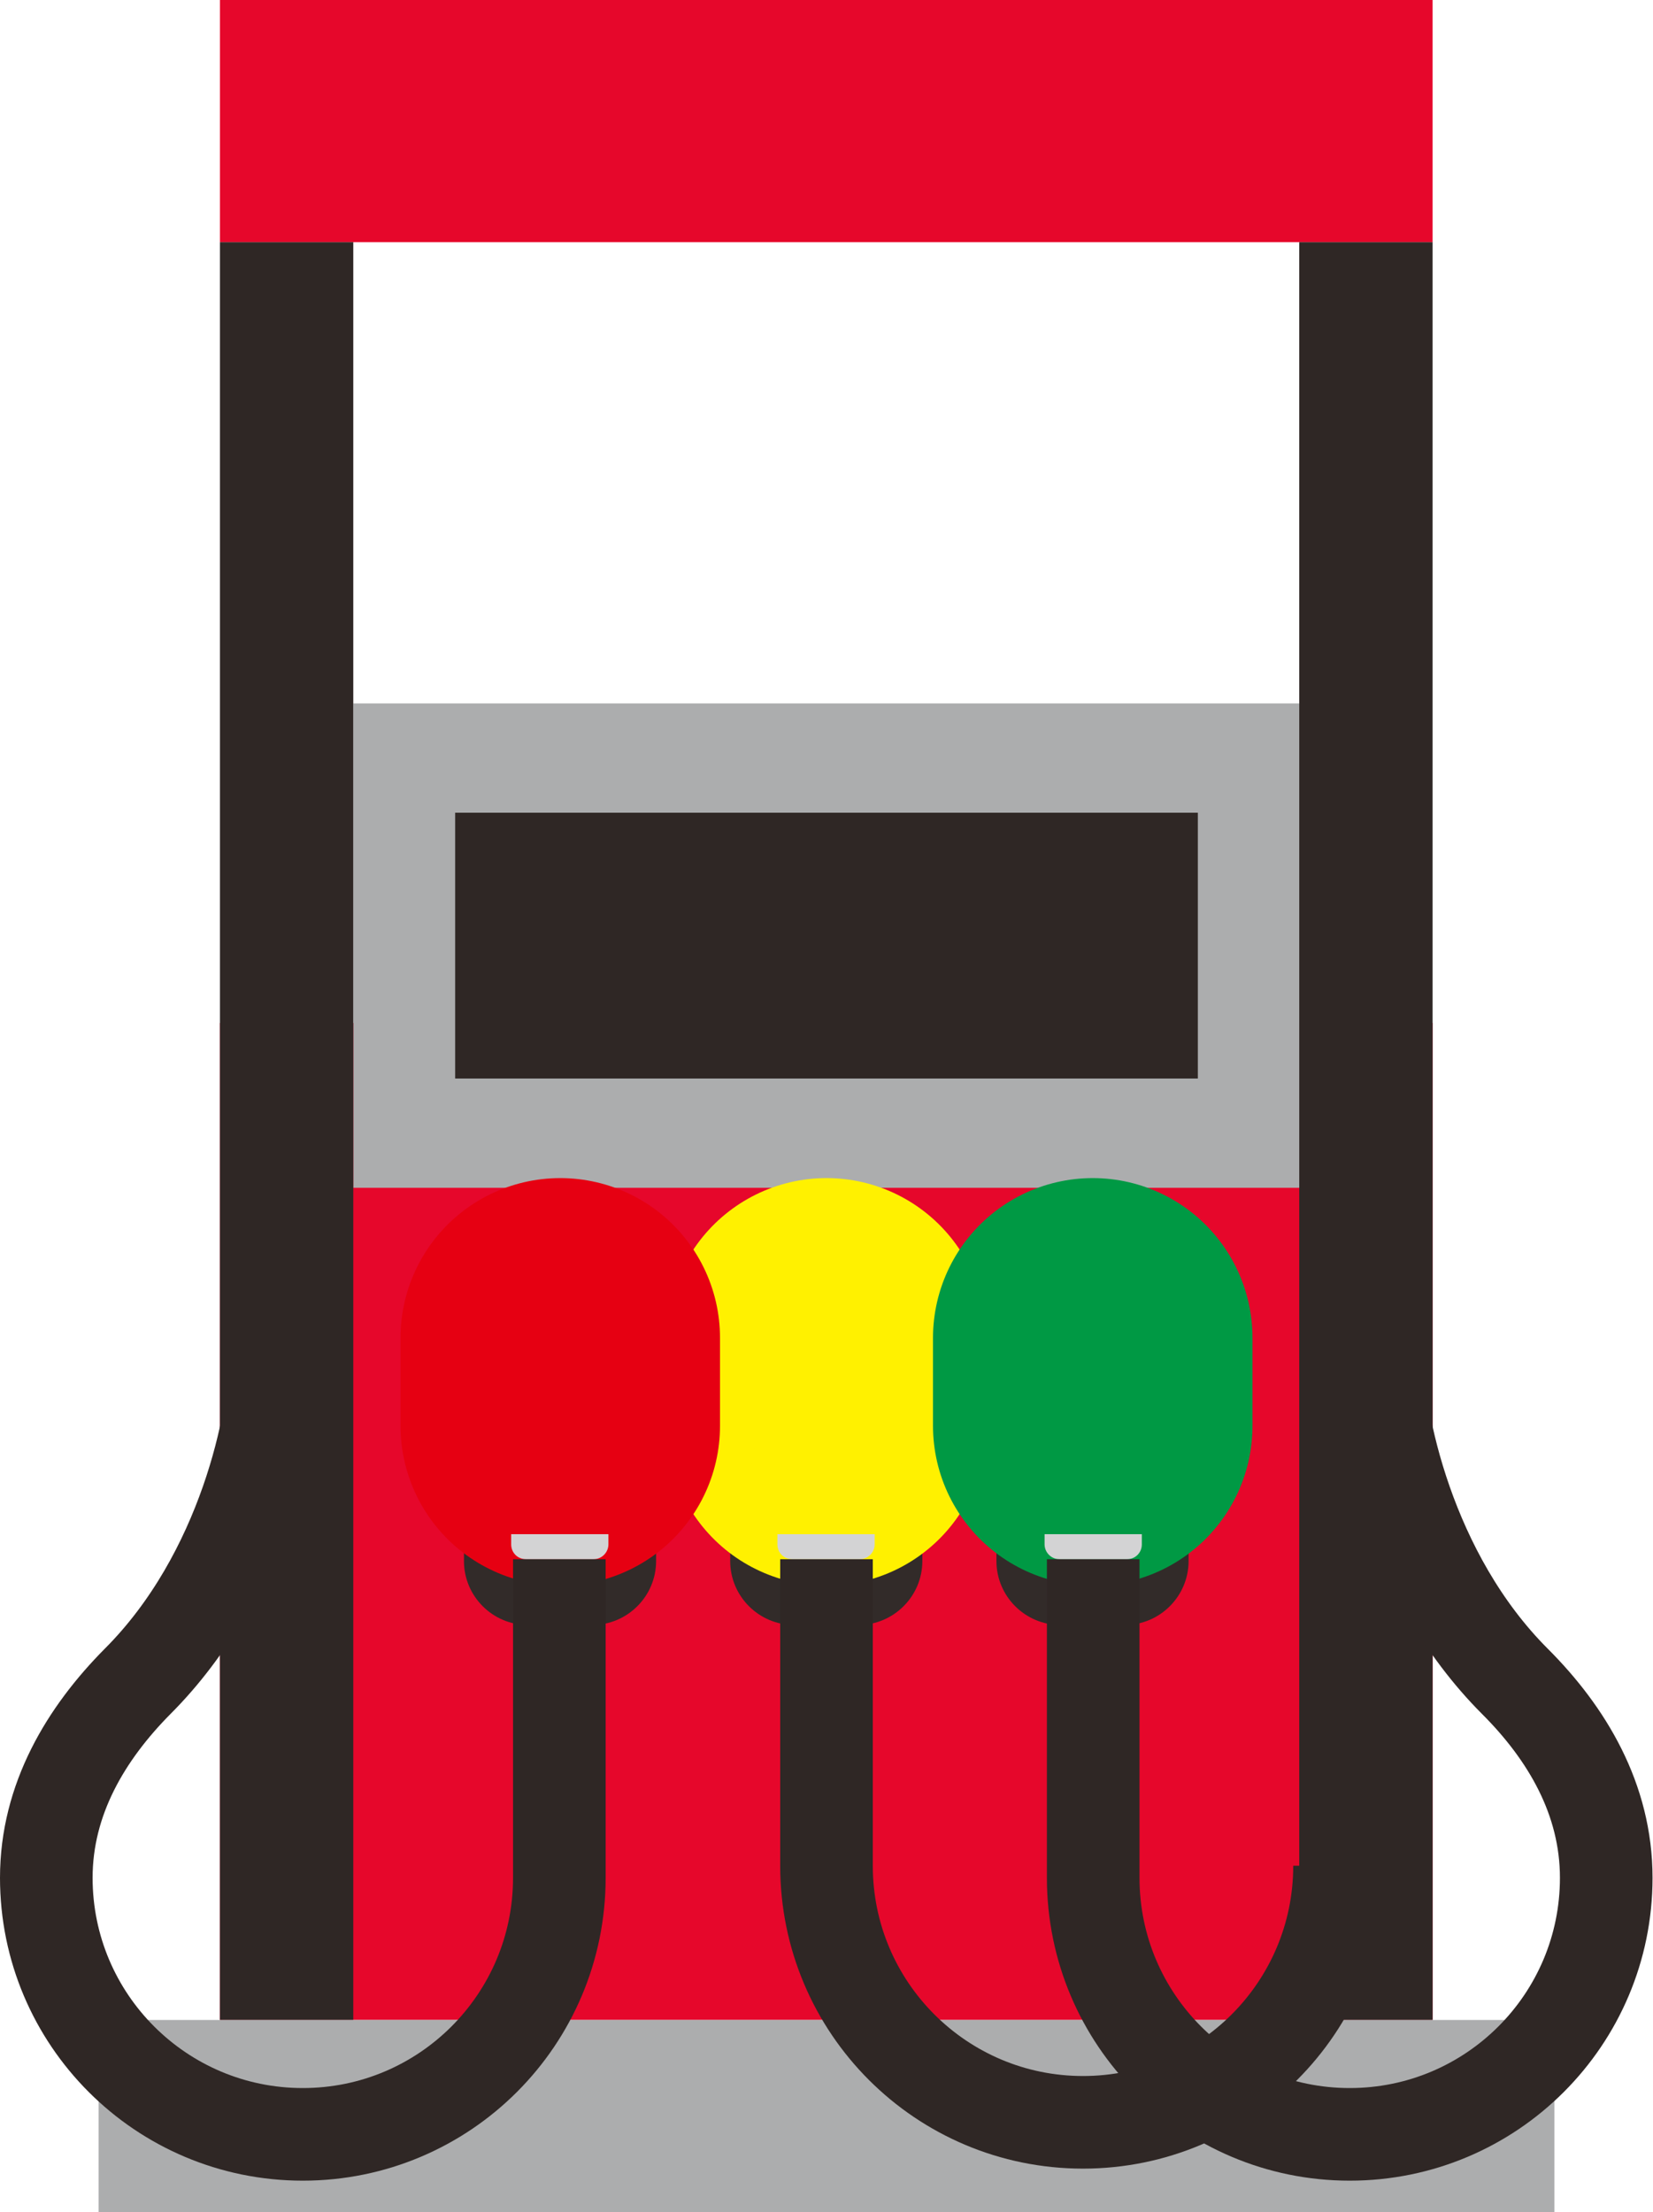 <?xml version="1.0" encoding="UTF-8"?>
<svg id="b" data-name="レイヤー 2" xmlns="http://www.w3.org/2000/svg" viewBox="0 0 35.7 47.77">
  <g id="c" data-name="レイヤー 1">
    <g>
      <rect x="4.75" y="22.09" width="26.19" height="21.53" style="fill: #e6072b; stroke-width: 0px;"/>
      <rect x="7.63" y="15.19" width="20.43" height="10.46" style="fill: #acadae; stroke-width: 0px;"/>
      <rect x="9.83" y="17.55" width="16.04" height="5.74" style="fill: #2f2725; stroke-width: 0px;"/>
      <rect x="4.75" y="0" width="26.19" height="5.23" style="fill: #e6072b; stroke-width: 0px;"/>
      <rect x="4.75" y="5.23" width="2.88" height="38.39" style="fill: #2f2725; stroke-width: 0px;"/>
      <rect x="28.06" y="5.23" width="2.88" height="38.39" style="fill: #2f2725; stroke-width: 0px;"/>
      <rect x="2.13" y="43.62" width="31.44" height="4.15" style="fill: #acadae; stroke-width: 0px;"/>
      <path d="m17.15,26.33h1.39c.76,0,1.38.62,1.38,1.38v6c0,.76-.62,1.38-1.38,1.38h-1.39c-.76,0-1.38-.62-1.38-1.38v-6c0-.76.62-1.38,1.38-1.38Z" style="fill: #322b29; stroke-width: 0px;"/>
      <line x1="17.85" y1="30.79" x2="17.85" y2="28.89" style="fill: none; stroke: #fff100; stroke-linecap: round; stroke-miterlimit: 10; stroke-width: 6.9px;"/>
      <path d="m16.22,31.82c0-.96.73-2.02,1.63-2.02s1.63,1.05,1.63,2.02-.13,1.46-1.63,1.46-1.63-.5-1.63-1.46" style="fill: #fff100; stroke-width: 0px;"/>
      <path d="m18.89,33.13v.22c0,.17-.14.32-.32.32h-1.46c-.18,0-.32-.14-.32-.32v-.22h2.1Z" style="fill: #d3d3d4; stroke-width: 0px;"/>
      <path d="m11.4,26.33h1.39c.76,0,1.38.62,1.38,1.38v6c0,.76-.62,1.38-1.38,1.38h-1.39c-.76,0-1.38-.62-1.38-1.38v-6c0-.76.62-1.38,1.38-1.38Z" style="fill: #322b29; stroke-width: 0px;"/>
      <path d="m22.9,26.33h1.39c.76,0,1.38.62,1.38,1.38v6c0,.76-.62,1.38-1.38,1.38h-1.39c-.76,0-1.38-.62-1.38-1.38v-6c0-.76.62-1.38,1.38-1.38Z" style="fill: #322b29; stroke-width: 0px;"/>
      <line x1="12.1" y1="30.79" x2="12.1" y2="28.89" style="fill: none; stroke: #e60012; stroke-linecap: round; stroke-miterlimit: 10; stroke-width: 6.9px;"/>
      <path d="m10.47,31.82c0-.96.73-2.02,1.63-2.02s1.63,1.05,1.63,2.02-.13,1.46-1.63,1.46-1.63-.5-1.63-1.46" style="fill: #e60012; stroke-width: 0px;"/>
      <path d="m13.14,33.13v.22c0,.17-.14.32-.32.32h-1.46c-.18,0-.32-.14-.32-.32v-.22h2.09Z" style="fill: #d3d3d4; stroke-width: 0px;"/>
      <line x1="23.6" y1="30.79" x2="23.6" y2="28.89" style="fill: none; stroke: #094; stroke-linecap: round; stroke-miterlimit: 10; stroke-width: 6.9px;"/>
      <path d="m25.23,31.82c0-.96-.73-2.02-1.63-2.02s-1.63,1.05-1.63,2.02.13,1.46,1.63,1.46,1.63-.5,1.63-1.46" style="fill: #094; stroke-width: 0px;"/>
      <path d="m22.56,33.13v.22c0,.17.14.32.32.32h1.46c.18,0,.32-.14.32-.32v-.22h-2.09Z" style="fill: #d3d3d4; stroke-width: 0px;"/>
      <path d="m5.95,29.26c0,1.36-.67,4.74-2.98,7.05-1.11,1.12-1.97,2.54-1.97,4.24,0,3.06,2.48,5.54,5.54,5.54s5.54-2.48,5.54-5.54v-6.88" style="fill: none; stroke: #2f2725; stroke-miterlimit: 10; stroke-width: 2px;"/>
      <path d="m29.74,29.26c0,1.36.67,4.74,2.98,7.05,1.12,1.12,1.97,2.54,1.97,4.24,0,3.06-2.48,5.54-5.54,5.54s-5.54-2.48-5.54-5.54v-6.88" style="fill: none; stroke: #2f2725; stroke-miterlimit: 10; stroke-width: 2px;"/>
      <path d="m28.93,40.29c0,3.06-2.48,5.54-5.54,5.54s-5.54-2.48-5.54-5.54v-6.62" style="fill: none; stroke: #2f2725; stroke-miterlimit: 10; stroke-width: 2px;"/>
    </g>
  </g>
</svg>